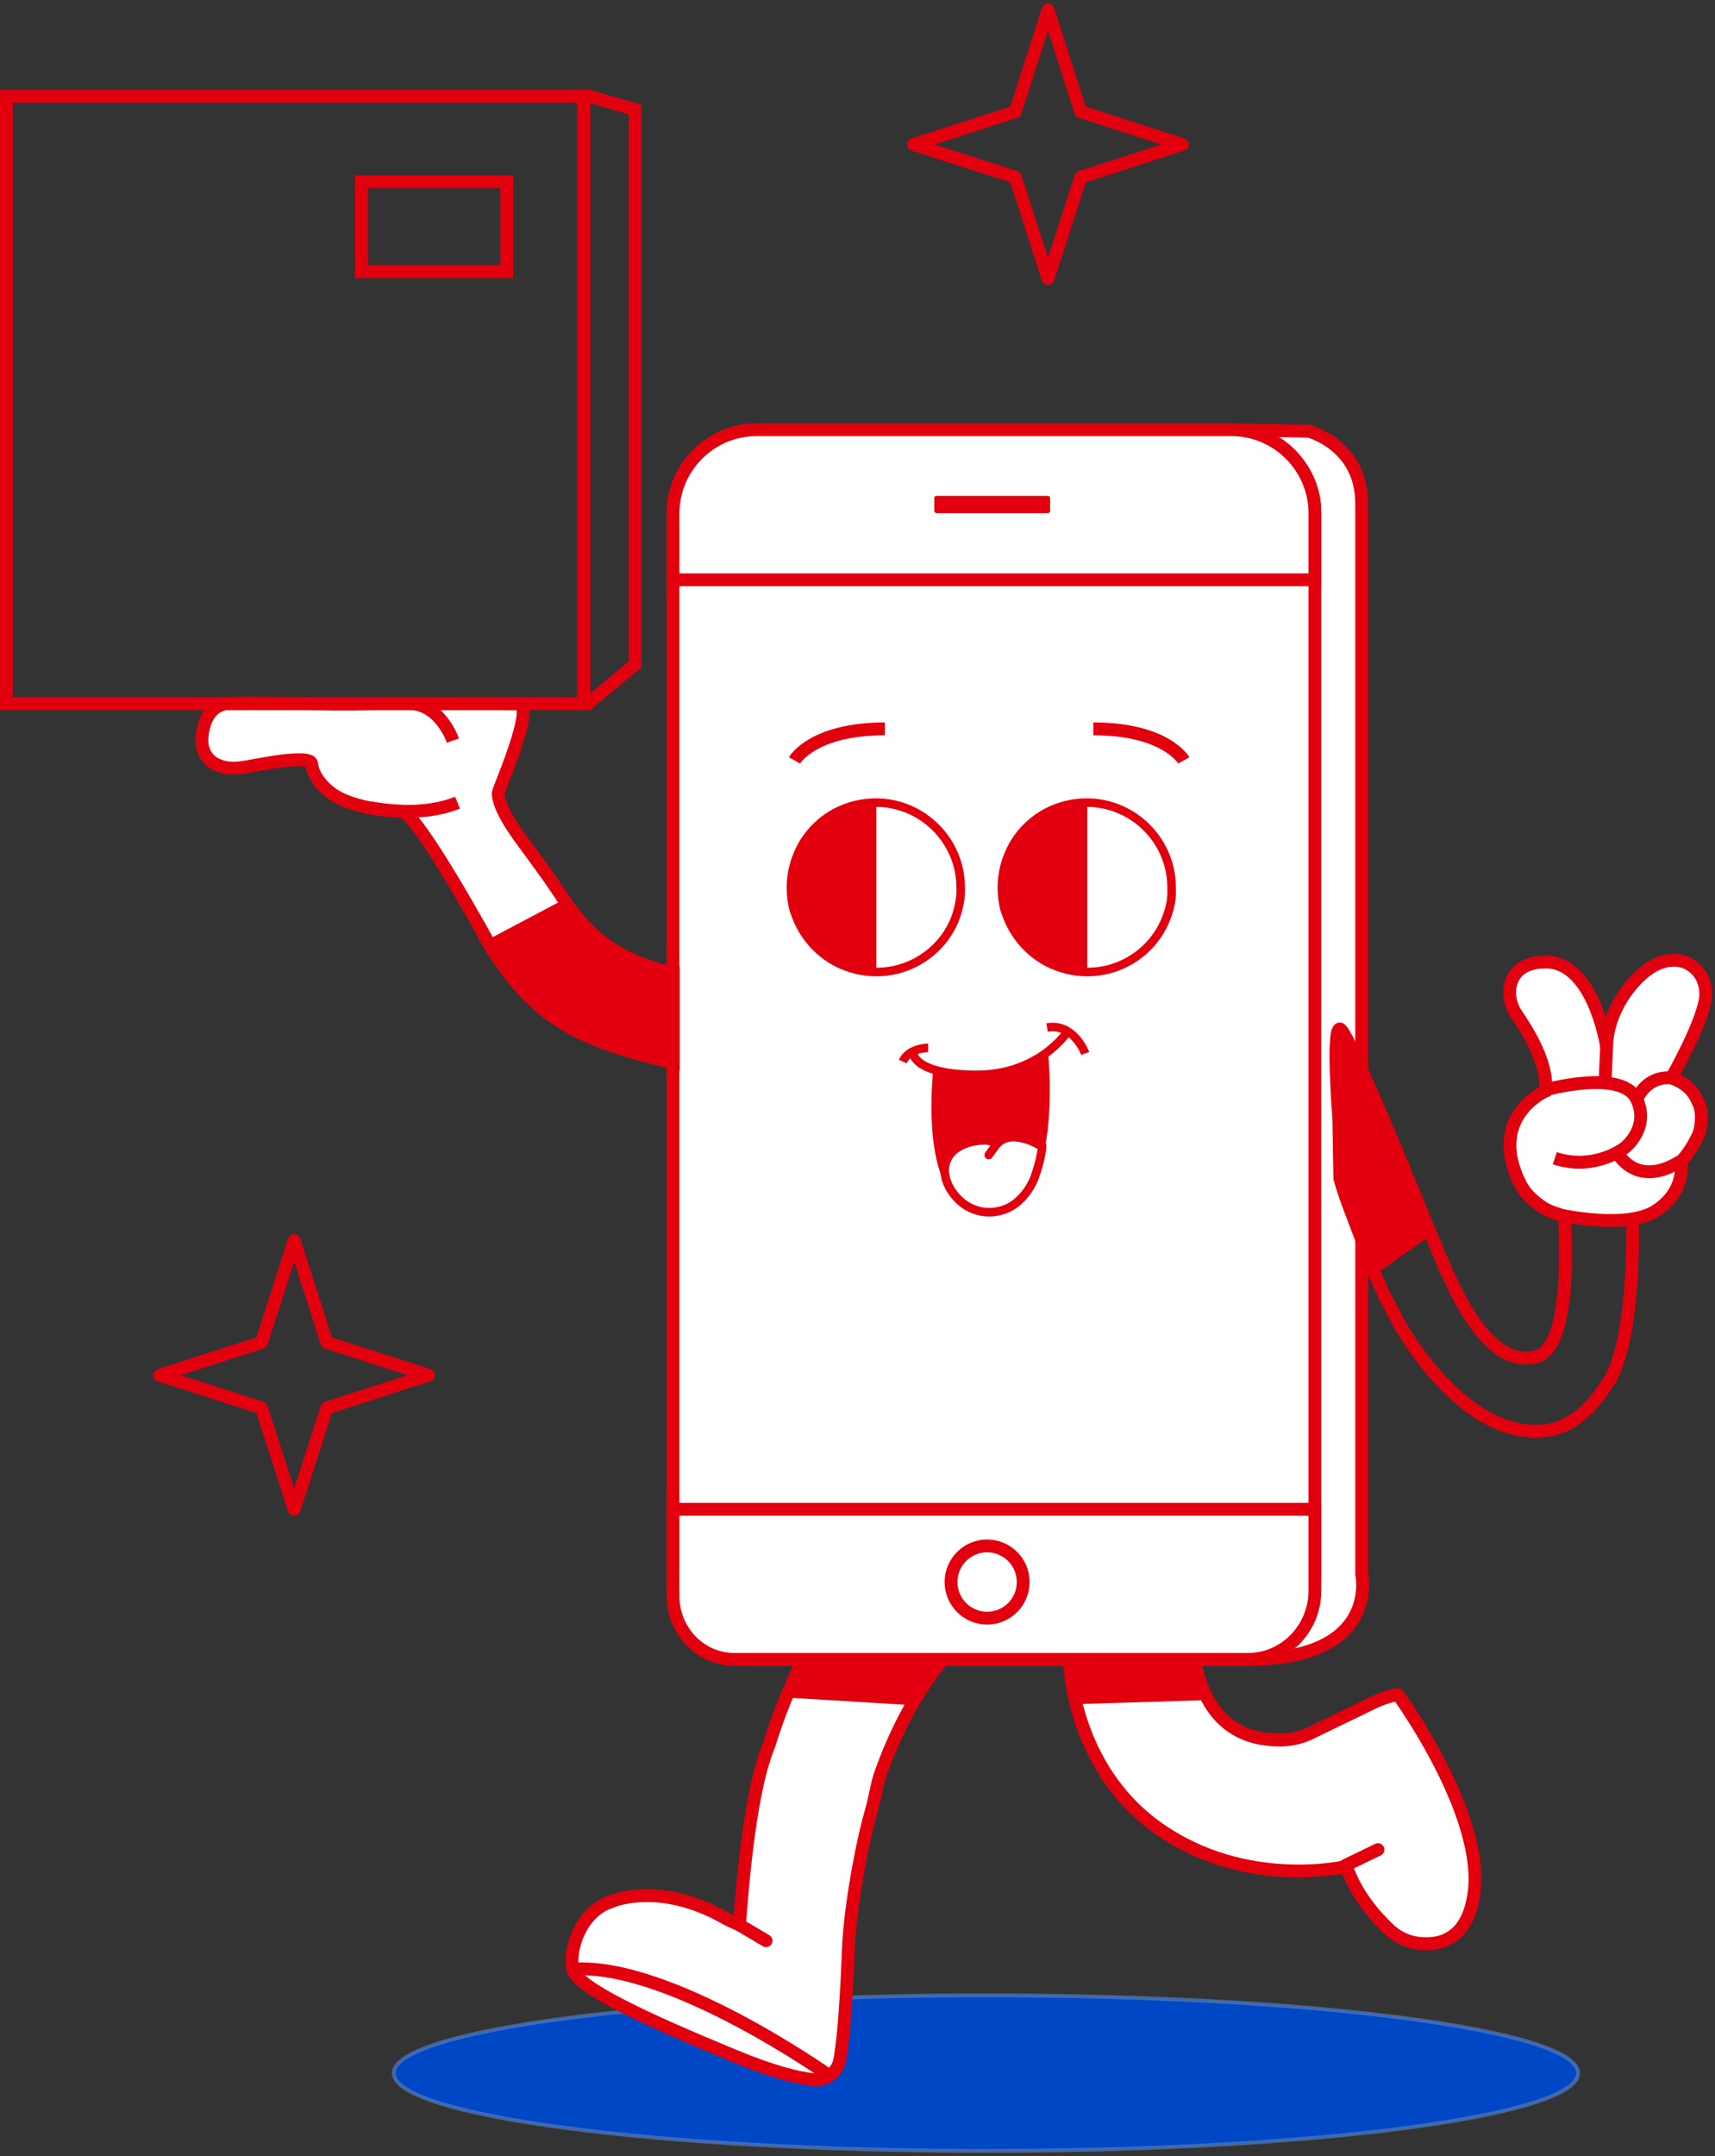 <?xml version="1.0" encoding="UTF-8"?> <svg xmlns="http://www.w3.org/2000/svg" width="401" height="504" viewBox="0 0 401 504" fill="none"><rect x="0" y="0" width="401" height="504" fill="#333333" stroke="none"/> <path d="M230.536 502.792C154.059 502.792 92.061 494.649 92.061 484.605C92.061 474.561 154.059 466.418 230.536 466.418C307.014 466.418 369.011 474.561 369.011 484.605C369.011 494.649 307.014 502.792 230.536 502.792Z" fill="#0047C6" stroke="#527DBF" stroke-opacity="0.7" stroke-width="0.903" stroke-miterlimit="10"></path> <path d="M252.693 26.121L245.049 2.317L237.406 26.121L213.638 33.776L237.406 41.432L245.049 65.116L252.693 41.432L276.461 33.776L252.693 26.121Z" stroke="#E2000F" stroke-width="3" stroke-miterlimit="10" stroke-linecap="round" stroke-linejoin="round"></path> <path d="M76.431 313.809L68.787 290.005L61.143 313.809L37.376 321.464L61.143 329.12L68.787 352.804L76.431 329.12L100.199 321.464L76.431 313.809Z" stroke="#E2000F" stroke-width="3" stroke-miterlimit="10" stroke-linecap="round" stroke-linejoin="round"></path> <path d="M278.937 381.94C278.937 381.94 277.867 407.984 300.683 406.676C302.466 406.557 304.248 406.082 305.912 405.368L321.36 397.876C322.905 397.162 324.569 396.568 326.352 396.211H326.47C326.827 396.092 326.946 396.211 327.183 396.568C329.798 400.254 346.316 424.396 344.771 441.521C343.582 453.651 336.334 454.84 331.58 454.245C328.966 453.889 326.47 452.699 324.569 450.797C321.717 448.061 317.082 442.948 314.825 436.288C314.825 436.288 291.533 441.877 270.975 427.488C250.417 413.098 250.06 388.124 250.06 388.124L252.08 378.848" fill="white"></path> <path d="M278.937 381.94C278.937 381.94 277.867 407.984 300.683 406.676C302.466 406.557 304.248 406.082 305.912 405.368L321.36 397.876C322.905 397.162 324.569 396.568 326.352 396.211H326.47C326.827 396.092 326.946 396.211 327.183 396.568C329.798 400.254 346.316 424.396 344.771 441.521C343.582 453.651 336.334 454.84 331.58 454.245C328.966 453.889 326.47 452.699 324.569 450.797C321.717 448.061 317.082 442.948 314.825 436.288C314.825 436.288 291.533 441.877 270.975 427.488C250.417 413.098 250.06 388.124 250.06 388.124L252.08 378.848" stroke="#E2000F" stroke-width="3" stroke-miterlimit="10" stroke-linecap="round"></path> <path d="M229.977 378.61C229.977 378.61 215.479 388.005 206.091 414.049C205.022 416.904 204.665 419.996 203.834 422.969C201.576 430.58 198.724 446.04 198.367 455.673C198.011 464.949 197.416 475.771 196.347 481.598C195.753 484.452 193.138 486.474 190.168 486.117C186.603 485.76 180.661 484.333 171.273 480.409C151.428 472.203 135.147 464.711 133.959 460.429C132.89 456.267 135.504 446.872 142.99 444.494C142.99 444.494 154.161 439.499 169.847 448.537C170.798 449.013 171.748 449.489 172.699 449.845L172.937 449.964C172.937 449.964 174.482 423.801 178.641 411.195C178.997 410.006 179.473 408.698 179.948 407.509C181.255 403.227 184.582 393.595 189.455 385.032" fill="white"></path> <path d="M229.977 378.61C229.977 378.61 215.479 388.005 206.091 414.049C205.022 416.904 204.665 419.996 203.834 422.969C201.576 430.58 198.724 446.04 198.367 455.673C198.011 464.949 197.416 475.771 196.347 481.598C195.753 484.452 193.138 486.474 190.168 486.117C186.603 485.76 180.661 484.333 171.273 480.409C151.428 472.203 135.147 464.711 133.959 460.429C132.89 456.267 135.504 446.872 142.99 444.494C142.99 444.494 154.161 439.499 169.847 448.537C170.798 449.013 171.748 449.489 172.699 449.845L172.937 449.964C172.937 449.964 174.482 423.801 178.641 411.195C178.997 410.006 179.473 408.698 179.948 407.509C181.255 403.227 184.582 393.595 189.455 385.032" stroke="#E2000F" stroke-width="3" stroke-miterlimit="10" stroke-linecap="round"></path> <path d="M172.699 449.845L179.116 453.651" stroke="#E2000F" stroke-width="3" stroke-miterlimit="10" stroke-linecap="round"></path> <path d="M193.851 485.165C193.851 485.165 156.418 458.646 133.959 460.31L193.851 485.165Z" fill="white"></path> <path d="M193.851 485.165C193.851 485.165 156.418 458.646 133.959 460.31" stroke="#E2000F" stroke-width="3" stroke-miterlimit="10" stroke-linecap="round"></path> <path d="M314.587 436.05L322.193 432.364" stroke="#E2000F" stroke-width="3" stroke-miterlimit="10" stroke-linecap="round"></path> <path d="M282.62 397.4L251.486 398.352L249.822 387.886H279.412L282.62 397.4Z" fill="#E2000F"></path> <path d="M213.102 398.59L183.75 396.806L187.078 388.243H220.232L213.102 398.59Z" fill="#E2000F"></path> <path d="M287.967 100.449L306.03 100.806C306.03 100.806 318.389 104.017 318.389 117.693C318.389 131.369 318.389 368.026 318.389 368.026C318.389 368.026 322.786 387.886 291.889 387.886C265.151 387.886 271.687 383.486 271.687 383.486L287.967 100.449Z" fill="white" stroke="#E2000F" stroke-width="3" stroke-miterlimit="10" stroke-linecap="round" stroke-linejoin="round"></path> <path d="M176.5 387.887H288.323C298.9 387.887 307.456 379.205 307.456 368.74V119.953C307.456 109.369 298.781 100.806 288.323 100.806H176.5C165.924 100.806 157.368 109.488 157.368 119.953V368.74C157.368 379.324 165.924 387.887 176.5 387.887Z" fill="white" stroke="#E2000F" stroke-width="3" stroke-miterlimit="10"></path> <path d="M307.456 135.532V119.953C307.456 109.25 298.662 100.449 287.967 100.449H176.857C166.162 100.449 157.368 109.25 157.368 119.953V135.532H307.456Z" fill="white" stroke="#E2000F" stroke-width="3" stroke-miterlimit="10"></path> <path d="M157.368 352.804V373.14C157.368 381.227 163.785 387.887 171.628 387.887H291.888C300.444 387.887 307.456 380.632 307.456 371.832V352.804H157.368Z" fill="white" stroke="#E2000F" stroke-width="3" stroke-miterlimit="10"></path> <path d="M230.807 378.254C226.148 378.254 222.37 374.473 222.37 369.81C222.37 365.147 226.148 361.367 230.807 361.367C235.467 361.367 239.245 365.147 239.245 369.81C239.245 374.473 235.467 378.254 230.807 378.254Z" fill="white" stroke="#E2000F" stroke-width="3" stroke-miterlimit="10" stroke-linecap="round" stroke-linejoin="round"></path> <path d="M218.924 119.953H245.068C245.305 119.953 245.543 119.715 245.543 119.477V116.385C245.543 116.147 245.305 115.909 245.068 115.909H218.924C218.686 115.909 218.449 116.147 218.449 116.385V119.477C218.568 119.715 218.686 119.953 218.924 119.953Z" fill="#E2000F"></path> <path d="M111.645 219.012C123.228 239.231 134.138 244.757 158.92 250.283V226.021C156.092 225.887 151.513 224.269 150.435 223.865C141.411 220.226 136.697 215.238 131.714 207.421L111.645 219.012Z" fill="#E2000F"></path> <path d="M132.615 211.544L114.623 221.069C114.623 221.069 97.357 189.523 93.911 189.642C90.465 189.642 81.79 188.69 77.393 185.36C72.996 182.03 72.877 178.582 72.877 178.582C72.759 176.084 59.093 179.057 57.429 179.295C55.29 179.652 53.151 179.771 51.131 178.938C48.517 177.987 47.09 175.49 47.209 172.754C47.447 168.711 49.111 164.549 53.745 164.43C61.113 164.192 77.274 164.787 85.831 164.549C94.386 164.311 121.005 164.549 121.005 164.549C125.64 164.073 116.49 184.647 116.49 185.36C116.609 190.117 122.788 197.253 126.353 202.366C130.037 207.361 132.615 211.544 132.615 211.544Z" fill="white" stroke="#E2000F" stroke-width="3" stroke-miterlimit="10"></path> <path d="M105.914 173.111C105.914 173.111 102.724 163.905 95 164.5L105.914 173.111Z" fill="white"></path> <path d="M105.914 173.111C105.914 173.111 102.724 163.905 95 164.5" stroke="#E2000F" stroke-width="3" stroke-miterlimit="10"></path> <path d="M106.983 187.62C101.992 189.642 95.219 190.355 86.544 188.809" stroke="#E2000F" stroke-width="3" stroke-miterlimit="10"></path> <path d="M365.328 278.477C365.328 278.477 369.25 315.106 358.911 317.246C345.958 319.981 337.996 296.197 334.075 287.396C334.075 287.396 315.177 240.384 313.279 240.516C311.381 240.649 313.041 261.352 313.041 261.352L313.279 275.385V275.504C314.111 278.358 315.061 281.093 316.131 283.829C317.438 287.396 318.627 290.369 319.102 291.559C321.122 297.148 322.073 299.527 323.974 303.332L327.064 309.278C327.064 309.278 337.996 329.376 353.088 333.658C364.972 337.106 370.676 329.971 373.409 326.879C374.122 326.046 374.716 324.976 375.429 324.025C383.985 312.489 381.371 275.385 381.371 275.385" stroke="#E2000F" stroke-width="3" stroke-miterlimit="10"></path> <path d="M333.94 289.191L322.651 297.159C322.057 297.516 321.344 297.397 320.987 296.802L313.263 280.272C313.144 280.153 313.144 279.915 313.144 279.677L313.263 242.216C313.263 240.908 314.095 240.551 314.689 241.741L334.534 287.764C334.653 288.24 334.415 288.834 333.94 289.191Z" fill="#E2000F"></path> <path d="M394.68 225.226C394.68 225.226 389.214 221.896 382.44 229.151C375.31 236.762 375.667 244.73 375.667 244.73C375.667 244.73 372.696 224.988 361.525 224.869C355.94 224.869 353.92 227.486 353.207 230.102C352.613 232.599 353.207 235.216 354.752 237.356C357.247 241.043 362.238 249.011 361.288 255.076C361.288 255.076 347.384 261.26 355.703 277.196L355.94 277.552C356.178 277.909 356.891 279.336 359.505 281.358C360.812 282.428 362.12 283.142 364.496 283.855L365.209 284.093C365.209 284.093 380.42 287.423 387.194 283.023C394.443 278.266 393.016 271.606 393.016 271.606C394.443 269.941 395.631 268.395 397.057 265.422C397.889 263.638 398.126 259.952 397.295 258.168C397.176 257.811 396.938 257.454 396.819 257.098C395.631 254.481 393.729 253.173 391.472 252.222L390.877 251.865C390.877 251.865 398.602 238.308 398.839 232.599C398.958 227.129 394.68 225.226 394.68 225.226Z" fill="white" stroke="#E2000F" stroke-width="3" stroke-miterlimit="10"></path> <path d="M375.667 244.465L375.31 252.433" stroke="#E2000F" stroke-width="3" stroke-miterlimit="10"></path> <path d="M361.17 254.812C361.17 254.812 379.233 249.698 382.679 256.952C385.887 263.612 379.946 268.25 379.946 268.25C379.946 268.25 372.934 273.839 363.546 270.747" stroke="#E2000F" stroke-width="3" stroke-miterlimit="10"></path> <path d="M391.353 252.076C391.353 252.076 385.768 250.649 382.678 256.952" stroke="#E2000F" stroke-width="3" stroke-miterlimit="10"></path> <path d="M377.925 269.082C377.925 269.082 382.203 278.12 392.898 271.461" stroke="#E2000F" stroke-width="3" stroke-miterlimit="10"></path> <path d="M249.704 241.016C249.704 241.016 243.168 251.244 228.432 251.244C213.697 251.244 213.459 246.13 213.459 246.13" stroke="#E2000F" stroke-width="2" stroke-miterlimit="10"></path> <path d="M244.356 246.368C244.475 246.249 244.593 246.368 244.593 246.487C244.95 249.936 247.564 282.877 231.522 283.353C215.241 283.829 218.45 252.79 218.688 250.411C218.688 250.292 218.806 250.292 218.806 250.292C219.876 250.411 224.986 251.719 231.403 251.244C238.057 250.649 243.167 247.319 244.356 246.368Z" fill="#E2000F" stroke="#E2000F" stroke-miterlimit="10"></path> <path d="M243.643 268.012C243.643 268.012 236.156 263.136 232.71 267.893C229.264 272.65 232.71 267.893 232.71 267.893C232.71 267.893 232.71 266.347 229.501 266.585C229.501 266.585 224.035 266.704 221.777 270.39C219.876 273.482 221.302 277.288 223.56 279.785C226.174 282.758 230.095 284.067 234.017 282.996C237.701 282.045 240.434 278.834 241.86 275.385C243.643 270.39 243.643 268.012 243.643 268.012Z" fill="white" stroke="#E2000F" stroke-width="2" stroke-miterlimit="10"></path> <path d="M253.744 246.249C253.744 246.249 251.129 239.114 244.831 240.184" stroke="#E2000F" stroke-width="2" stroke-miterlimit="10"></path> <path d="M217.023 244.941C217.023 244.941 212.508 244.941 211.082 248.152" stroke="#E2000F" stroke-width="2" stroke-miterlimit="10"></path> <path d="M223.678 213.783C221.064 221.632 213.578 227.221 204.903 227.221C201.575 227.221 198.486 226.389 195.634 224.962C191.118 222.583 187.672 218.54 186.008 213.783C185.889 213.426 185.77 213.188 185.652 212.832C185.176 211.167 184.939 209.383 184.939 207.48C184.939 203.674 186.008 200.226 187.791 197.134C189.692 194.042 192.306 191.544 195.515 189.879C198.248 188.452 201.456 187.62 204.784 187.62C215.717 187.62 224.629 196.539 224.629 207.48C224.748 209.621 224.273 211.761 223.678 213.783Z" fill="white" stroke="#E2000F" stroke-width="2" stroke-miterlimit="10"></path> <path d="M272.995 213.783C270.38 221.632 262.894 227.221 254.219 227.221C250.891 227.221 247.802 226.389 244.95 224.962C240.434 222.583 236.988 218.54 235.324 213.783C235.205 213.426 235.086 213.188 234.968 212.832C234.492 211.167 234.255 209.383 234.255 207.48C234.255 203.674 235.324 200.226 237.107 197.134C239.008 194.042 241.622 191.544 244.831 189.879C247.564 188.452 250.773 187.62 254.1 187.62C265.033 187.62 273.945 196.539 273.945 207.48C274.064 209.74 273.708 211.88 272.995 213.783Z" fill="white" stroke="#E2000F" stroke-width="2" stroke-miterlimit="10"></path> <path d="M254.219 187.62V227.34C254.219 227.34 234.373 227.221 234.373 207.48C234.373 187.739 254.219 187.62 254.219 187.62Z" fill="#E2000F"></path> <path d="M204.903 187.62V227.34C204.903 227.34 185.058 227.221 185.058 207.48C185.058 187.739 204.903 187.62 204.903 187.62Z" fill="#E2000F"></path> <path d="M276.797 177.749C276.797 177.749 272.638 170.376 255.645 170.376" stroke="#E2000F" stroke-width="3" stroke-miterlimit="10"></path> <path d="M185.77 177.749C185.77 177.749 189.929 170.376 206.922 170.376" stroke="#E2000F" stroke-width="3" stroke-miterlimit="10"></path> <rect x="1.5" y="22.5" width="135" height="142" stroke="#E2000F" stroke-width="3"></rect> <path d="M136.5 22.5H137.786L148.5 25.625V155.297L137.457 164.5H136.5V22.5Z" stroke="#E2000F" stroke-width="3"></path> <rect x="84.5" y="42.5" width="34" height="21" stroke="#E2000F" stroke-width="3"></rect> </svg> 